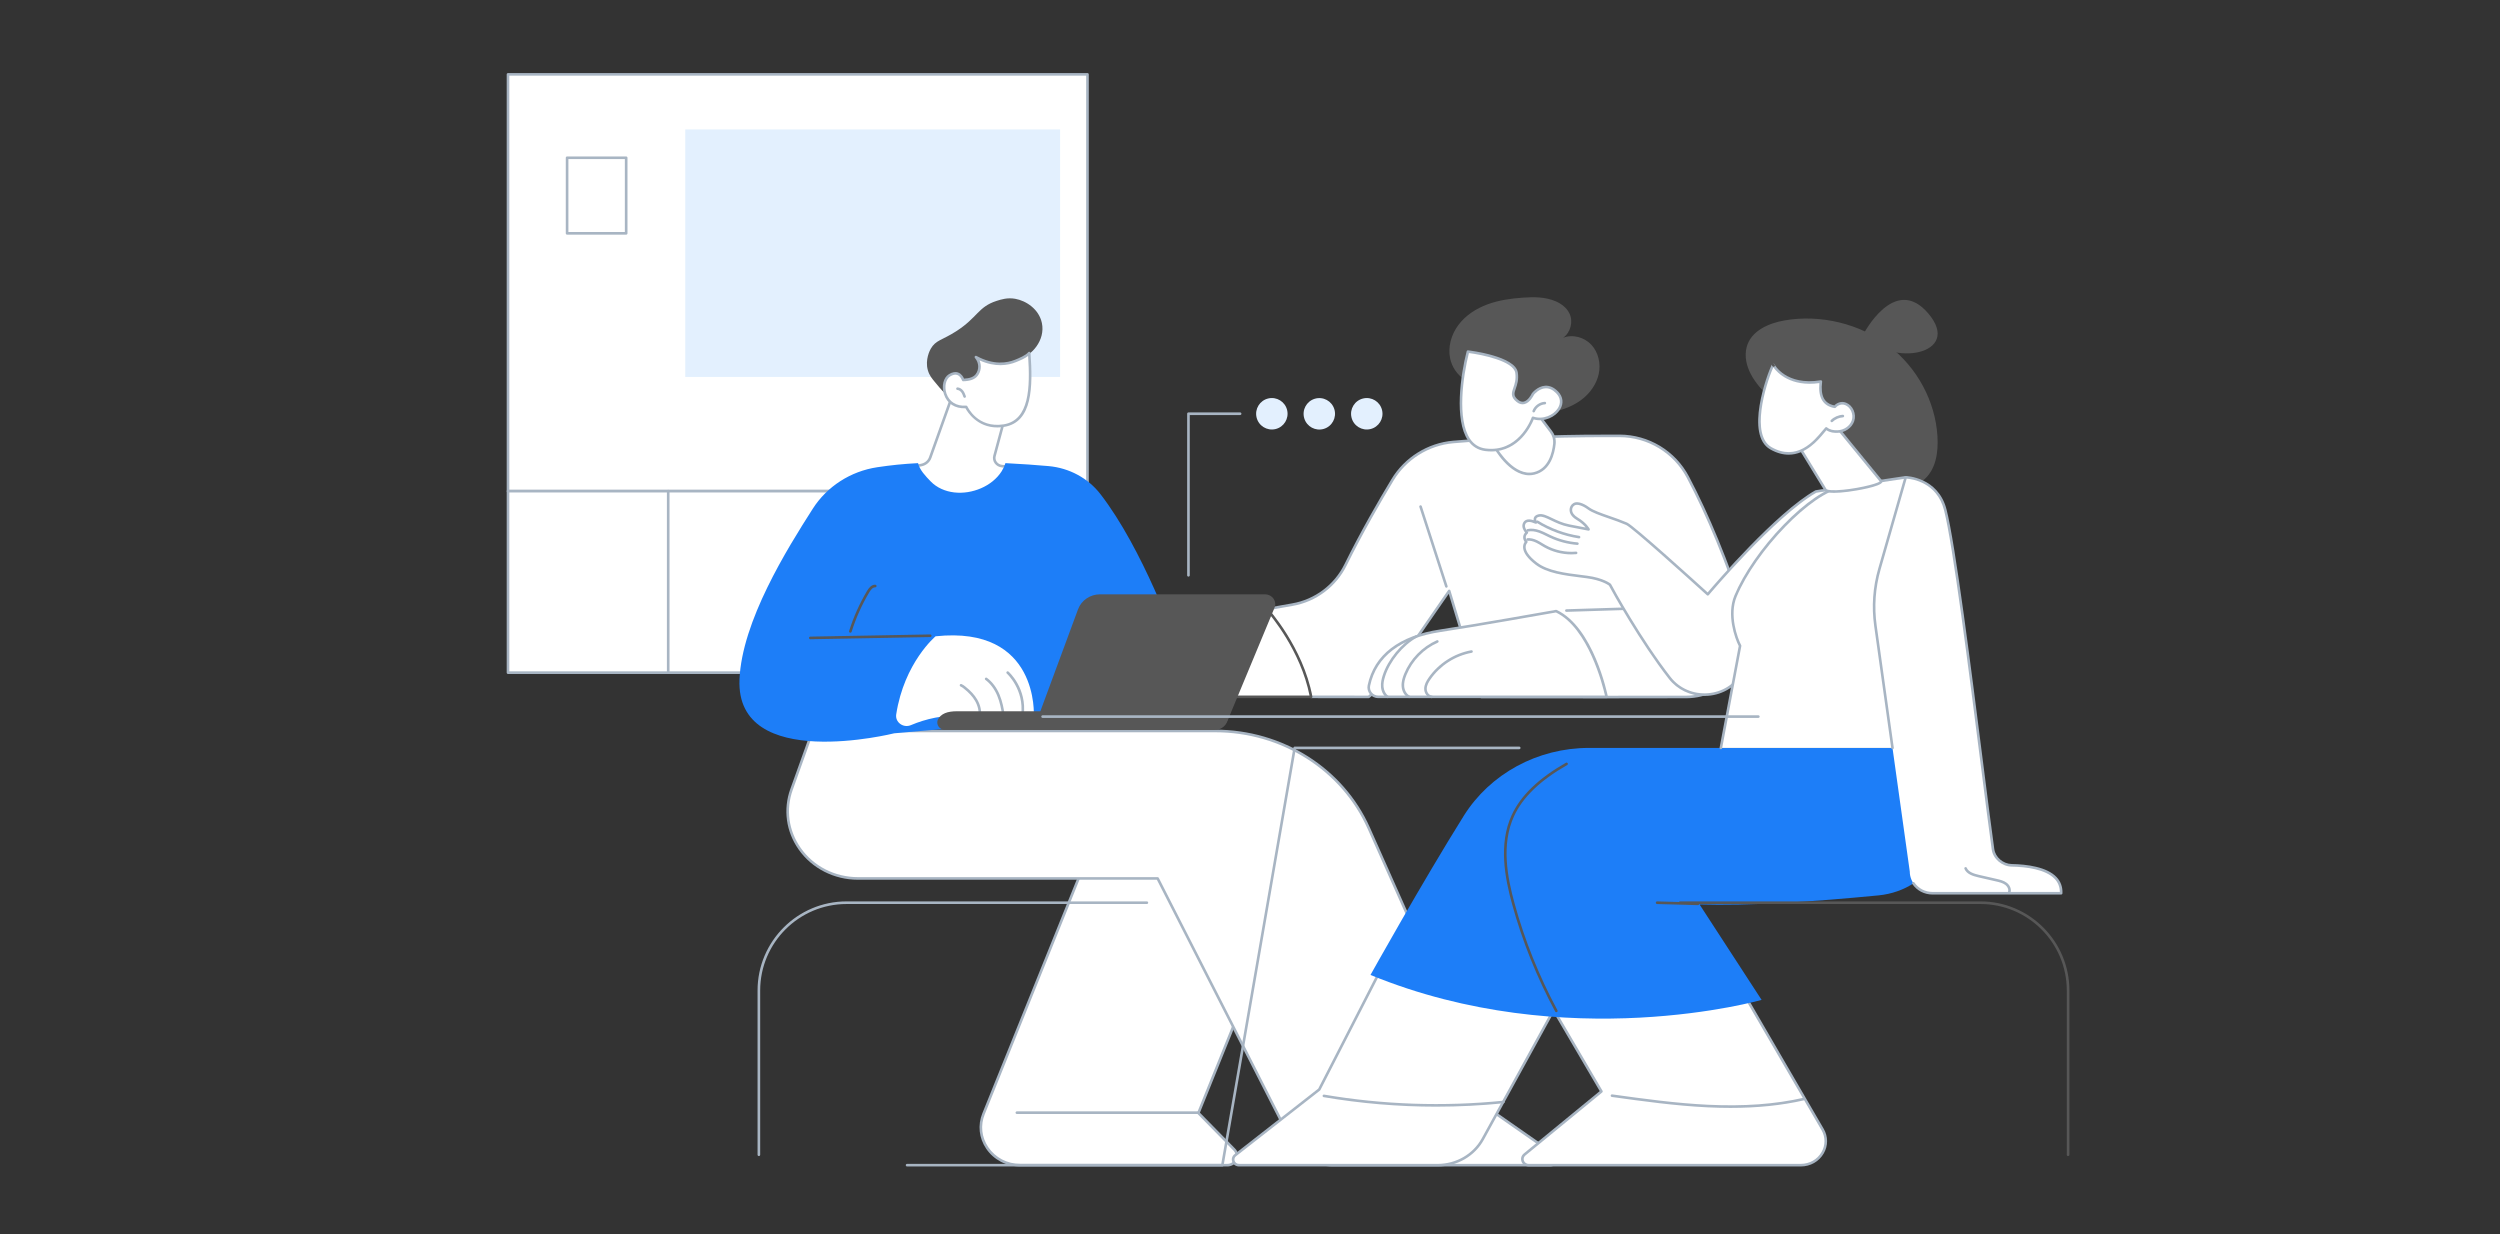 <svg width="958" height="473" viewBox="0 0 958 473" fill="none" xmlns="http://www.w3.org/2000/svg">
<rect x="0" y="0" width="958" height="473" fill="#333333" stroke="none"/>
<g clip-path="url(#clip0_144_1542)">
<path d="M416.725 28.504H194.667V188.207H416.725V28.504Z" fill="white"/>
<path d="M416.725 188.711H194.666C194.39 188.711 194.163 188.486 194.163 188.207V28.504C194.163 28.224 194.387 28 194.666 28H416.722C416.999 28 417.226 28.224 417.226 28.504V188.207C417.226 188.486 417.001 188.711 416.722 188.711H416.725ZM195.17 187.703H416.221V29.007H195.17V187.703Z" fill="#A8B5C3"/>
<path d="M406.226 49.602H262.589V144.45H406.226V49.602Z" fill="#E3F0FE"/>
<path d="M239.949 89.923H217.309C217.032 89.923 216.806 89.698 216.806 89.419V60.458C216.806 60.178 217.03 59.954 217.309 59.954H239.949C240.226 59.954 240.453 60.178 240.453 60.458V89.419C240.453 89.698 240.228 89.923 239.949 89.923ZM217.81 88.915H239.444V60.961H217.81V88.915Z" fill="#A8B5C3"/>
<path d="M385.375 188.207H194.667V257.765H385.375V188.207Z" fill="white"/>
<path d="M385.375 258.269H194.666C194.39 258.269 194.163 258.045 194.163 257.765V188.207C194.163 187.928 194.387 187.703 194.666 187.703H385.375C385.651 187.703 385.878 187.928 385.878 188.207V257.765C385.878 258.045 385.654 258.269 385.375 258.269ZM195.17 257.262H384.871V188.711H195.17V257.262Z" fill="#A8B5C3"/>
<path d="M323.983 258.269C323.706 258.269 323.48 258.045 323.48 257.765V188.207C323.48 187.928 323.704 187.703 323.983 187.703C324.262 187.703 324.487 187.928 324.487 188.207V257.765C324.487 258.045 324.262 258.269 323.983 258.269Z" fill="#575757"/>
<path d="M256.058 258.269C255.781 258.269 255.555 258.045 255.555 257.765V188.207C255.555 187.928 255.779 187.703 256.058 187.703C256.337 187.703 256.561 187.928 256.561 188.207V257.765C256.561 258.045 256.337 258.269 256.058 258.269Z" fill="#A8B5C3"/>
<path d="M495.268 231.689C504.102 230.162 511.656 224.493 515.621 216.447C521.626 204.262 528.442 192.436 533.594 183.9C538.593 175.621 547.229 170.213 556.857 169.366C580.421 167.291 604.896 166.961 620.634 167.023C631.602 167.067 641.664 173.139 646.788 182.842C656.024 200.319 663.377 219.916 668.571 235.758C673.567 250.995 662.266 267.006 646.242 267.07C621.703 267.171 567.607 267.07 567.607 267.07L555.326 226.42L536.284 253.949C530.597 262.171 524.482 267.047 524.482 267.047C524.482 267.047 505.529 267.036 502.418 267.027C498.68 254.993 492.933 243.588 485.49 233.422C488.995 232.783 492.296 232.199 495.268 231.687V231.689Z" fill="white"/>
<path d="M615.02 267.622C591.894 267.622 567.971 267.579 567.611 267.579C567.39 267.579 567.195 267.432 567.131 267.221L555.15 227.57L536.701 254.239C531.036 262.427 524.859 267.395 524.797 267.446C524.708 267.517 524.598 267.556 524.484 267.556C524.484 267.556 505.529 267.544 502.418 267.535C502.198 267.535 502.004 267.391 501.937 267.18C498.201 255.155 492.532 243.897 485.083 233.724C484.98 233.585 484.957 233.402 485.021 233.241C485.085 233.081 485.227 232.964 485.399 232.932C488.64 232.341 491.93 231.758 495.179 231.194C503.811 229.702 511.283 224.106 515.165 216.227C521.322 203.735 528.35 191.611 533.161 183.644C538.229 175.248 547.071 169.725 556.811 168.869C580.176 166.813 604.416 166.46 620.634 166.526C631.821 166.572 642.014 172.736 647.232 182.613C654.995 197.306 662.336 215.135 669.049 235.606C671.504 243.096 670.248 251.089 665.603 257.534C661.025 263.888 653.97 267.549 646.244 267.579C638.115 267.611 626.667 267.622 615.017 267.622H615.02ZM567.984 266.571C572.825 266.58 623.05 266.665 646.242 266.571C653.64 266.541 660.401 263.031 664.789 256.943C669.243 250.761 670.449 243.098 668.095 235.918C661.401 215.499 654.082 197.722 646.344 183.08C641.3 173.533 631.448 167.573 620.632 167.529C604.434 167.461 580.226 167.815 556.9 169.869C547.479 170.698 538.927 176.042 534.024 184.163C529.224 192.115 522.212 204.211 516.071 216.671C512.047 224.838 504.301 230.638 495.353 232.186C492.37 232.701 489.35 233.237 486.369 233.777C493.578 243.769 499.1 254.782 502.788 266.528C506.554 266.535 522.434 266.546 524.303 266.546C525.227 265.779 530.757 261.058 535.872 253.665L554.914 226.137C555.024 225.979 555.214 225.896 555.406 225.926C555.596 225.956 555.754 226.093 555.809 226.279L567.982 266.571H567.984Z" fill="#A8B5C3"/>
<path d="M554.244 225.216C554.031 225.216 553.834 225.081 553.765 224.868L543.88 194.277C543.795 194.011 543.939 193.729 544.205 193.642C544.47 193.555 544.751 193.702 544.838 193.967L554.724 224.559C554.809 224.825 554.664 225.106 554.399 225.193C554.349 225.209 554.296 225.218 554.244 225.218V225.216Z" fill="#A8B5C3"/>
<path d="M600.247 234.471C599.977 234.471 599.753 234.256 599.743 233.983C599.734 233.706 599.954 233.473 600.231 233.463L633.594 232.422C633.594 232.422 633.605 232.422 633.61 232.422C633.88 232.422 634.104 232.637 634.113 232.909C634.123 233.186 633.903 233.42 633.626 233.429L600.263 234.471C600.263 234.471 600.251 234.471 600.247 234.471Z" fill="#A8B5C3"/>
<path d="M625.635 233.482C625.425 233.482 625.23 233.349 625.159 233.141C622.908 226.528 620.254 219.973 617.273 213.658C617.154 213.406 617.262 213.106 617.513 212.987C617.765 212.868 618.065 212.976 618.184 213.228C621.181 219.577 623.851 226.169 626.113 232.815C626.202 233.079 626.063 233.365 625.8 233.454C625.745 233.473 625.692 233.482 625.637 233.482H625.635Z" fill="#575757"/>
<path d="M596.314 234.178C596.314 234.178 565.048 239.748 552.003 241.688C529.658 245.01 525.648 257.504 524.561 262.679C524.09 264.925 525.828 267.029 528.123 267.029H615.646C615.646 267.029 610.354 240.797 596.314 234.175V234.178Z" fill="white"/>
<path d="M615.646 267.535H528.123C526.867 267.535 525.691 266.974 524.9 265.999C524.117 265.035 523.815 263.787 524.069 262.578C526.515 250.933 536.149 243.538 551.93 241.193C564.82 239.277 595.914 233.74 596.227 233.685C596.33 233.667 596.435 233.681 596.529 233.727C610.638 240.38 615.923 265.855 616.14 266.935C616.17 267.084 616.131 267.238 616.037 267.354C615.941 267.471 615.8 267.54 615.649 267.54L615.646 267.535ZM596.243 234.702C593.809 235.135 564.502 240.339 552.077 242.187C536.751 244.465 527.405 251.588 525.053 262.784C524.861 263.695 525.09 264.636 525.68 265.365C526.279 266.104 527.169 266.528 528.121 266.528H615.019C614.123 262.599 608.618 240.689 596.241 234.702H596.243Z" fill="#A8B5C3"/>
<path d="M548.609 267.535C548.591 267.535 548.575 267.535 548.556 267.533C546.804 267.352 545.724 265.532 545.729 263.95C545.733 262.319 546.607 260.854 547.367 259.757C551.196 254.237 557.179 250.379 563.786 249.17C564.059 249.12 564.322 249.301 564.372 249.575C564.422 249.848 564.242 250.111 563.967 250.162C557.621 251.322 551.871 255.029 548.193 260.332C547.515 261.307 546.737 262.601 546.735 263.952C546.731 265.101 547.504 266.411 548.659 266.53C548.936 266.558 549.137 266.807 549.108 267.082C549.08 267.341 548.863 267.533 548.607 267.533L548.609 267.535Z" fill="#A8B5C3"/>
<path d="M539.99 267.535C539.912 267.535 539.834 267.517 539.761 267.48C538.272 266.715 537.247 265.037 537.087 263.1C536.929 261.197 537.574 259.368 538.075 258.159C540.416 252.495 544.973 247.824 550.576 245.349C550.83 245.237 551.127 245.351 551.239 245.605C551.351 245.859 551.237 246.157 550.983 246.269C545.613 248.641 541.248 253.115 539.006 258.542C538.274 260.311 537.984 261.733 538.091 263.015C538.224 264.609 539.041 265.976 540.221 266.583C540.468 266.709 540.567 267.013 540.438 267.26C540.349 267.434 540.173 267.533 539.99 267.533V267.535Z" fill="#A8B5C3"/>
<path d="M531.704 267.535C531.605 267.535 531.505 267.505 531.418 267.446C530.176 266.587 529.363 265.09 529.19 263.338C529.02 261.63 529.48 259.945 529.839 258.825C531.775 252.799 536.957 246.48 542.443 243.458C542.688 243.325 542.992 243.412 543.127 243.657C543.262 243.902 543.173 244.206 542.928 244.341C537.648 247.249 532.66 253.333 530.798 259.135C530.263 260.801 530.077 262.068 530.192 263.242C530.333 264.678 531.004 265.939 531.99 266.619C532.219 266.777 532.276 267.091 532.118 267.32C532.02 267.462 531.864 267.537 531.704 267.537V267.535Z" fill="#A8B5C3"/>
<path d="M502.42 267.031H428.432C428.432 267.031 423.806 254.436 443.648 244.408C455.4 238.468 485.492 233.427 485.492 233.427C485.492 233.427 498.86 248.002 502.42 267.031Z" fill="white"/>
<path d="M502.42 267.535H428.431C428.221 267.535 428.031 267.402 427.96 267.205C427.912 267.075 423.41 254.074 443.421 243.959C455.107 238.052 485.108 232.983 485.407 232.93C485.577 232.902 485.746 232.96 485.86 233.086C485.995 233.232 499.368 247.986 502.911 266.938C502.939 267.084 502.9 267.237 502.804 267.352C502.708 267.466 502.566 267.533 502.417 267.533L502.42 267.535ZM428.8 266.528H501.809C498.388 249.337 486.885 235.774 485.3 233.969C482.257 234.494 454.831 239.318 443.874 244.856C426.24 253.77 428.228 264.481 428.8 266.528Z" fill="#575757"/>
<path d="M456.505 267.148C456.379 267.148 456.254 267.102 456.158 267.008C454.824 265.731 454.524 263.446 455.441 261.578C456.171 260.092 457.585 258.839 459.53 257.96C460.932 257.323 462.458 256.92 463.932 256.531C466.425 255.872 468.779 255.249 470.534 253.598C472.284 251.952 473.11 249.362 472.637 247.004C472.582 246.732 472.758 246.466 473.03 246.411C473.302 246.354 473.568 246.532 473.623 246.805C474.163 249.495 473.22 252.449 471.223 254.329C469.283 256.156 466.693 256.84 464.188 257.502C462.753 257.882 461.271 258.274 459.944 258.873C458.738 259.421 457.137 260.41 456.345 262.019C455.718 263.292 455.693 265.165 456.853 266.278C457.054 266.47 457.061 266.789 456.869 266.99C456.771 267.093 456.638 267.146 456.505 267.146V267.148Z" fill="#575757"/>
<path d="M437.311 266.388C437.118 266.388 436.933 266.276 436.851 266.088C435.771 263.645 436.714 260.49 439.434 257.429C444.449 251.789 451.502 248.183 457.725 245.003C457.974 244.877 458.276 244.976 458.402 245.223C458.528 245.47 458.429 245.775 458.182 245.901C452.037 249.042 445.073 252.6 440.184 258.1C439.026 259.402 436.473 262.748 437.77 265.681C437.883 265.935 437.768 266.232 437.514 266.345C437.448 266.374 437.379 266.388 437.311 266.388Z" fill="#575757"/>
<path d="M555.702 137.412C554.744 132.924 556.144 128.116 558.91 124.457C561.676 120.798 565.698 118.22 569.999 116.633C574.3 115.047 578.892 114.392 583.465 114.062C587.773 113.751 592.26 113.748 596.213 115.489C598.386 116.446 600.395 117.989 601.42 120.134C602.925 123.282 601.834 127.445 598.981 129.448C602.671 127.967 607.174 129.24 609.862 132.173C612.55 135.106 613.468 139.436 612.626 143.326C611.784 147.216 609.318 150.646 606.163 153.07C603.008 155.495 599.203 156.967 595.309 157.782C587.492 159.417 579.15 158.435 571.928 155.026C570.23 154.224 568.565 153.272 567.27 151.912C565.982 150.559 565.986 148.683 564.941 147.374C564.135 146.364 562.339 146.128 561.25 145.444C558.427 143.669 556.396 140.665 555.7 137.412H555.702Z" fill="#575757"/>
<path d="M586.288 154.742L594.327 165.389C595.334 166.721 595.814 168.383 595.642 170.046C595.263 173.743 593.748 179.999 587.891 181.402C579.452 183.424 572.627 170.987 572.627 170.987L586.288 154.742Z" fill="white"/>
<path d="M585.995 182.132C578.267 182.132 572.454 171.71 572.19 171.229C572.09 171.046 572.113 170.822 572.245 170.664L585.904 154.419C586.002 154.302 586.146 154.243 586.302 154.24C586.455 154.245 586.597 154.318 586.691 154.44L594.73 165.086C595.826 166.536 596.329 168.317 596.146 170.096C595.76 173.867 594.188 180.411 588.011 181.892C587.327 182.057 586.654 182.132 585.995 182.132ZM573.243 171.042C574.336 172.887 580.518 182.65 587.777 180.914C593.35 179.58 594.787 173.501 595.146 169.995C595.302 168.468 594.87 166.941 593.929 165.695L586.27 155.552L573.243 171.044V171.042Z" fill="#A8B5C3"/>
<path d="M587.418 160.109C587.418 160.109 582.723 174.062 569.202 172.356C555.681 170.65 560.083 144.132 562.504 134.737C562.504 134.737 580.259 136.805 581.14 142.822C582.021 148.839 577.628 150.529 581.433 153.618C584.938 156.464 587.418 150.969 587.418 150.969C587.418 150.969 591.794 145.389 596.668 150.332C601.611 155.349 594.057 162.325 587.418 160.106V160.109Z" fill="white"/>
<path d="M571.435 173.004C570.699 173.004 569.932 172.956 569.138 172.857C566.347 172.505 564.112 171.117 562.497 168.734C557.191 160.912 559.699 143.607 562.016 134.614C562.078 134.371 562.316 134.211 562.561 134.241C563.302 134.328 580.71 136.427 581.637 142.753C582.039 145.512 581.39 147.385 580.868 148.892C580.234 150.714 579.887 151.72 581.751 153.231C582.499 153.837 583.211 154.048 583.927 153.881C585.423 153.526 586.624 151.513 586.961 150.767C586.977 150.73 586.999 150.696 587.022 150.664C587.109 150.554 589.168 147.967 592.133 147.8C593.854 147.701 595.501 148.439 597.025 149.984C598.997 151.985 599.303 154.575 597.846 156.917C596.084 159.747 591.875 161.869 587.72 160.731C586.8 163.01 582.149 173.008 571.435 173.008V173.004ZM562.884 135.292C560.639 144.23 558.308 160.764 563.33 168.166C564.778 170.3 566.775 171.541 569.264 171.854C570.008 171.948 570.728 171.992 571.417 171.992C582.749 171.992 586.896 160.072 586.94 159.946C587.029 159.683 587.313 159.541 587.576 159.63C591.406 160.908 595.371 158.982 596.99 156.379C598.203 154.43 597.953 152.356 596.306 150.687C594.995 149.357 593.618 148.72 592.193 148.8C589.871 148.928 588.107 150.927 587.844 151.241C587.626 151.699 586.281 154.353 584.153 154.859C583.128 155.101 582.103 154.817 581.113 154.011C578.701 152.054 579.264 150.435 579.914 148.56C580.401 147.159 581.008 145.414 580.639 142.898C579.983 138.408 567.997 135.946 562.879 135.294L562.884 135.292Z" fill="#A8B5C3"/>
<path d="M587.714 158.053C587.655 158.053 587.593 158.041 587.533 158.018C587.275 157.917 587.144 157.627 587.245 157.368C587.982 155.461 589.919 154.059 591.96 153.961C592.228 153.934 592.473 154.162 592.486 154.44C592.5 154.717 592.285 154.952 592.008 154.966C590.354 155.046 588.78 156.182 588.183 157.73C588.105 157.929 587.915 158.053 587.714 158.053Z" fill="#A8B5C3"/>
<path d="M470.276 446.496H390.982C380.369 446.496 373.066 436.285 376.896 426.801L421.458 316.432H503.664L459.223 426.496L472.975 440.511C475.199 442.778 473.522 446.494 470.276 446.494V446.496Z" fill="white"/>
<path d="M470.275 447H390.982C385.663 447 380.762 444.44 377.873 440.152C375.127 436.076 374.599 431.142 376.429 426.613L420.991 316.244C421.069 316.054 421.252 315.931 421.458 315.931H503.664C503.831 315.931 503.986 316.013 504.08 316.153C504.174 316.293 504.192 316.469 504.131 316.625L459.813 426.384L473.334 440.163C474.478 441.331 474.803 442.977 474.178 444.465C473.522 446.031 472.026 447.005 470.273 447.005L470.275 447ZM421.799 316.936L377.362 426.991C375.66 431.204 376.152 435.797 378.708 439.588C381.41 443.598 385.999 445.992 390.982 445.992H470.275C471.614 445.992 472.755 445.255 473.252 444.071C473.723 442.95 473.485 441.75 472.616 440.866L458.864 426.851C458.724 426.709 458.681 426.496 458.756 426.309L502.918 316.936H421.799Z" fill="#A8B5C3"/>
<path d="M459.068 426.881H389.662C389.385 426.881 389.159 426.657 389.159 426.377C389.159 426.098 389.383 425.874 389.662 425.874H459.068C459.344 425.874 459.571 426.098 459.571 426.377C459.571 426.657 459.347 426.881 459.068 426.881Z" fill="#A8B5C3"/>
<path d="M311.37 280.101L303.329 302.468C297.314 319.194 310.284 336.617 328.746 336.617H443.611L494.705 436.887C497.702 442.769 503.934 446.499 510.765 446.499H594.049C596.405 446.499 597.385 443.611 595.481 442.283L573.218 426.751L524.531 317.387C514.465 294.775 491.285 280.103 465.627 280.103H311.373L311.37 280.101Z" fill="white"/>
<path d="M594.049 447H510.765C503.797 447 497.317 443.119 494.256 437.113L443.302 337.121H328.746C319.62 337.121 311.126 332.785 306.026 325.522C301.183 318.628 300.027 310.163 302.855 302.298L310.897 279.931C310.968 279.732 311.158 279.599 311.37 279.599H465.624C491.522 279.599 514.824 294.351 524.989 317.183L573.619 426.419L595.767 441.871C596.799 442.59 597.227 443.815 596.858 444.99C596.474 446.212 595.371 447.004 594.046 447.004L594.049 447ZM311.725 280.604L303.802 302.64C301.087 310.191 302.198 318.321 306.85 324.943C311.764 331.937 319.95 336.114 328.746 336.114H443.611C443.801 336.114 443.972 336.219 444.059 336.389L495.153 436.658C498.043 442.329 504.172 445.995 510.765 445.995H594.049C595.11 445.995 595.71 445.29 595.9 444.685C596.085 444.092 595.998 443.256 595.193 442.695L572.93 427.163C572.854 427.11 572.795 427.039 572.758 426.954L524.071 317.591C514.069 295.123 491.127 280.604 465.627 280.604H311.727H311.725Z" fill="#A8B5C3"/>
<path d="M573.218 427.252H503.666C503.39 427.252 503.163 427.028 503.163 426.748C503.163 426.469 503.387 426.245 503.666 426.245H573.218C573.495 426.245 573.722 426.469 573.722 426.748C573.722 427.028 573.498 427.252 573.218 427.252Z" fill="#575757"/>
<path d="M364.661 152.351L356.452 175.346C355.928 176.816 354.624 177.904 353.032 178.201L349.378 178.881C349.378 178.881 358.879 198.645 374.894 195.334C390.909 192.024 387.385 178.881 387.385 178.881L383.997 178.618C381.968 178.46 380.579 176.589 381.087 174.703L384.894 160.571C384.894 160.571 369.376 148.587 364.658 152.351H364.661Z" fill="white"/>
<path d="M371.334 196.209C357.324 196.209 349.014 179.286 348.925 179.101C348.856 178.959 348.859 178.794 348.93 178.655C349.001 178.515 349.133 178.416 349.287 178.387L352.94 177.707C354.352 177.443 355.516 176.475 355.978 175.177L364.187 152.182C364.219 152.095 364.274 152.017 364.347 151.958C369.319 147.994 384.558 159.674 385.203 160.173C385.363 160.296 385.434 160.507 385.381 160.704L381.575 174.835C381.376 175.573 381.513 176.326 381.959 176.958C382.432 177.629 383.19 178.052 384.039 178.119L387.427 178.38C387.64 178.396 387.818 178.545 387.873 178.751C387.932 178.968 389.268 184.14 386.319 188.926C384.183 192.395 380.373 194.716 374.995 195.827C373.734 196.088 372.513 196.207 371.334 196.207V196.209ZM350.138 179.252C351.876 182.478 360.902 197.713 374.793 194.842C379.888 193.789 383.478 191.621 385.464 188.399C387.772 184.653 387.209 180.55 386.976 179.355L383.961 179.122C382.815 179.032 381.785 178.455 381.138 177.537C380.524 176.669 380.33 175.589 380.605 174.572L384.325 160.768C379.932 157.427 368.747 150.073 365.086 152.665L356.928 175.518C356.344 177.15 354.887 178.371 353.126 178.698L350.138 179.254V179.252Z" fill="#A8B5C3"/>
<path d="M399.248 123.763C400.65 130.396 395.26 136.411 390.598 137.519C390.433 137.558 390.266 137.593 390.106 137.627C390.005 137.954 389.884 138.284 389.728 138.609C387.893 142.453 382.645 144.324 378.239 143.942C376.96 145.251 375.297 147.076 373.533 149.382C367.896 156.745 363.897 153.434 358.04 146.142C357.26 145.171 356.136 143.932 355.553 141.876C354.395 137.794 356.397 134.119 356.653 133.668C358.564 130.282 361.023 130.408 366.429 126.93C374.647 121.641 374.791 117.6 381.854 115.315C383.723 114.71 386.077 113.98 389.014 114.495C393.288 115.246 398.141 118.522 399.248 123.763Z" fill="#575757"/>
<path d="M370.257 155.928C370.257 155.928 374.233 164.727 384.649 163.101C395.066 161.475 395.329 148.782 394.4 135.294C393.359 136.569 391.028 137.549 389.188 138.3C381.696 141.352 374.961 137.35 373.968 136.839C375.752 138.941 375.754 141.794 374.251 143.724C373.421 144.791 371.858 145.56 369.092 145.604C369.092 145.604 367.772 141.38 363.844 143.832C359.914 146.284 361.375 156.633 370.259 155.93L370.257 155.928Z" fill="white"/>
<path d="M382.163 163.802C374.407 163.802 370.739 157.897 369.957 156.45C365.956 156.644 362.895 154.655 361.714 151.069C360.701 147.992 361.499 144.695 363.574 143.401C364.903 142.572 366.12 142.353 367.193 142.751C368.481 143.229 369.161 144.466 369.431 145.086C371.568 144.999 373.055 144.436 373.853 143.41C375.272 141.588 375.16 139.017 373.583 137.16C373.428 136.977 373.423 136.709 373.572 136.521C373.721 136.333 373.984 136.276 374.196 136.386L374.4 136.493C380.769 139.916 385.853 139.108 388.996 137.828C390.497 137.217 393.009 136.194 394.009 134.971C394.139 134.811 394.354 134.746 394.551 134.811C394.748 134.872 394.885 135.051 394.901 135.257C395.784 148.063 395.798 161.869 384.727 163.598C383.828 163.738 382.972 163.802 382.165 163.802H382.163ZM370.257 155.424C370.454 155.424 370.632 155.538 370.714 155.719C370.872 156.065 374.675 164.147 384.572 162.602C394.505 161.052 394.743 148.445 393.97 136.4C392.792 137.327 391.074 138.073 389.378 138.762C386.274 140.029 381.401 140.864 375.343 138.089C376.205 140.056 375.985 142.314 374.649 144.031C373.611 145.366 371.744 146.062 369.101 146.105C368.884 146.124 368.68 145.966 368.612 145.753C368.607 145.739 368.09 144.155 366.841 143.694C366.077 143.413 365.157 143.603 364.109 144.258C362.446 145.295 361.815 148.15 362.673 150.755C363.732 153.97 366.546 155.719 370.218 155.426C370.232 155.426 370.245 155.426 370.257 155.426V155.424Z" fill="#A8B5C3"/>
<path d="M369.644 152.454C369.438 152.454 369.243 152.326 369.17 152.12C368.948 151.495 368.717 150.849 368.328 150.332C367.939 149.812 367.397 149.483 366.882 149.448C366.605 149.43 366.395 149.189 366.413 148.912C366.432 148.635 366.665 148.429 366.949 148.443C367.765 148.498 368.559 148.965 369.131 149.728C369.609 150.366 369.877 151.117 370.115 151.779C370.209 152.04 370.071 152.329 369.811 152.422C369.756 152.443 369.699 152.452 369.641 152.452L369.644 152.454Z" fill="#A8B5C3"/>
<path d="M421.682 189.333C416.944 183.202 409.705 179.305 401.776 178.604C397.26 178.206 391.6 177.782 385.285 177.473C384.937 178.563 384.452 179.616 383.821 180.612C381.991 183.497 379.124 185.72 375.93 187.099C372.734 188.479 369.156 189.102 365.665 188.699C362.245 188.303 358.991 186.909 356.628 184.468C354.702 182.478 352.389 180.074 351.798 177.469C346.07 177.78 341.556 178.233 336.177 179.041C325.914 180.582 316.902 186.43 311.473 194.915C301.524 210.466 284.294 238.116 283.372 260.362C281.887 296.215 342.649 281.005 342.649 281.005L410.897 274.999L450.435 245.685C450.435 245.685 438.129 210.618 421.682 189.336V189.333Z" fill="#1D7EF8"/>
<path d="M343.427 273.756C342.96 276.776 346.152 279.107 349.064 277.871C355.019 275.343 361.471 274.068 367.982 274.132L396.154 274.402C396.154 274.402 398.353 239.623 358.524 243.824C358.524 243.824 346.506 253.843 343.427 273.756Z" fill="white"/>
<path d="M375.406 275.041C375.381 275.041 375.356 275.041 375.331 275.034C375.056 274.993 374.866 274.736 374.91 274.461C375.198 272.572 374.731 270.468 373.601 268.538C372.645 266.906 371.226 265.365 369.263 263.826C368.897 263.54 368.504 263.242 368.071 263.061C367.815 262.954 367.694 262.658 367.801 262.402C367.909 262.146 368.202 262.024 368.46 262.132C369.009 262.363 369.485 262.718 369.886 263.034C371.949 264.653 373.448 266.287 374.468 268.03C375.715 270.159 376.225 272.497 375.905 274.612C375.866 274.862 375.653 275.041 375.408 275.041H375.406Z" fill="#A8B5C3"/>
<path d="M384.512 274.539C384.267 274.539 384.052 274.361 384.015 274.109C383.677 271.815 383.187 269.131 382.146 266.629C381.073 264.055 379.502 261.953 377.6 260.554C377.376 260.389 377.328 260.073 377.493 259.849C377.658 259.625 377.973 259.577 378.195 259.741C380.245 261.25 381.931 263.496 383.075 266.239C384.16 268.845 384.663 271.604 385.011 273.958C385.052 274.232 384.862 274.489 384.587 274.53C384.562 274.535 384.537 274.535 384.512 274.535V274.539Z" fill="#A8B5C3"/>
<path d="M391.807 274.539C391.787 274.539 391.766 274.539 391.746 274.535C391.469 274.5 391.274 274.248 391.309 273.971C392.521 264.231 385.873 258.175 385.804 258.116C385.596 257.93 385.578 257.612 385.763 257.404C385.948 257.195 386.266 257.177 386.472 257.363C386.763 257.621 393.583 263.835 392.306 274.095C392.274 274.349 392.057 274.537 391.807 274.537V274.539Z" fill="#A8B5C3"/>
<path d="M464.954 279.675H362.192C361.583 279.675 360.975 279.526 360.474 279.194C359.298 278.42 358.891 277.035 359.355 275.844C360.568 273.41 363.07 272.552 366.774 272.552H471.696L470.335 276.098C469.495 278.248 467.349 279.675 464.954 279.675Z" fill="#575757"/>
<path d="M465.535 279.675C467.589 279.675 469.438 278.475 470.197 276.646L488.39 232.9C488.873 231.739 488.724 230.425 487.992 229.39C487.26 228.355 486.041 227.737 484.737 227.737H421.579C417.774 227.737 414.379 230.034 413.109 233.473L396.033 279.675H465.533H465.535Z" fill="#575757"/>
<path d="M310.517 244.957C310.243 244.957 310.018 244.737 310.014 244.463C310.009 244.183 310.231 243.954 310.508 243.95L356.454 243.114H356.463C356.738 243.114 356.962 243.334 356.967 243.609C356.971 243.888 356.749 244.117 356.473 244.122L310.526 244.957H310.517Z" fill="#575757"/>
<path d="M325.861 242.459C325.811 242.459 325.761 242.452 325.71 242.436C325.445 242.354 325.298 242.07 325.381 241.804C327.058 236.451 329.373 231.277 332.26 226.421C332.878 225.383 333.878 224.014 335.406 224.058C335.683 224.067 335.903 224.298 335.893 224.577C335.884 224.857 335.651 225.086 335.374 225.065C335.36 225.065 335.344 225.065 335.331 225.065C334.587 225.065 333.885 225.663 333.125 226.938C330.279 231.726 327.996 236.829 326.342 242.109C326.275 242.324 326.076 242.462 325.861 242.462V242.459Z" fill="#575757"/>
<path d="M290.798 443.007C290.521 443.007 290.295 442.783 290.295 442.503V379.546C290.295 360.725 305.596 345.412 324.404 345.412H439.481C439.758 345.412 439.985 345.636 439.985 345.916C439.985 346.195 439.761 346.419 439.481 346.419H324.404C306.152 346.419 291.302 361.281 291.302 379.548V442.505C291.302 442.785 291.077 443.009 290.798 443.009V443.007Z" fill="#A8B5C3"/>
<path d="M585.089 204.088C585.089 204.088 583.433 202.407 583.957 200.864C584.481 199.321 586.046 199.099 588.565 200.234C588.565 200.234 587.139 198.105 589.711 197.551C592.282 196.999 595.719 200.326 601.255 201.423C606.792 202.519 608.739 202.874 608.739 202.874C608.739 202.874 607.581 200.683 604.367 198.78C601.15 196.878 601.585 194.245 603.099 193.265C604.392 192.429 606.728 193.352 608.739 194.84C611.381 196.795 617.979 198.407 623.319 200.708C626.062 201.892 654.422 227.739 654.422 227.739C654.422 227.739 679.748 197.512 695.827 188.36C730.455 181.714 679.613 236.571 667.79 257.791C662.068 268.06 647.137 269.131 639.855 259.812C628.839 245.72 617.588 225.422 616.938 224.074C616.938 224.074 614.403 221.944 608.098 221.106C601.793 220.268 593.493 219.655 588.681 215.948C583.872 212.241 583.392 209.374 584.874 207.648C584.874 207.648 583.145 205.837 585.092 204.085L585.089 204.088Z" fill="white"/>
<path d="M653.132 266.695C647.756 266.695 642.722 264.298 639.458 260.121C628.574 246.198 617.607 226.496 616.538 224.401C616.081 224.065 613.505 222.334 608.03 221.606C607.286 221.507 606.513 221.411 605.724 221.312C599.629 220.557 592.722 219.701 588.373 216.346C585.435 214.082 583.845 211.952 583.649 210.02C583.559 209.157 583.763 208.346 584.239 207.65C583.98 207.27 583.635 206.609 583.665 205.816C583.69 205.187 583.937 204.598 584.408 204.062C583.9 203.419 583.026 202.052 583.484 200.699C583.724 199.989 584.156 199.497 584.765 199.231C585.515 198.904 586.479 198.941 587.693 199.346C587.645 199.025 587.655 198.67 587.796 198.322C588.055 197.686 588.663 197.26 589.606 197.056C591.102 196.733 592.724 197.514 594.779 198.503C596.637 199.396 598.741 200.408 601.354 200.926C604.488 201.546 606.481 201.931 607.611 202.146C606.975 201.372 605.856 200.243 604.109 199.211C601.825 197.86 601.457 196.282 601.441 195.463C601.42 194.393 601.937 193.413 602.825 192.839C604.836 191.536 608.087 193.729 609.036 194.432C610.569 195.568 613.628 196.63 616.865 197.755C619.087 198.526 621.384 199.325 623.516 200.243C626.159 201.381 650.826 223.785 654.374 227.014C657.444 223.398 680.611 196.44 695.578 187.921C695.626 187.893 695.679 187.875 695.731 187.863C701.938 186.673 705.745 187.351 707.376 189.936C711.936 197.162 696.72 217.889 683.295 236.174C677.131 244.568 671.311 252.497 668.227 258.033C665.477 262.967 660.361 266.184 654.544 266.638C654.072 266.674 653.599 266.693 653.132 266.693V266.695ZM585.897 200.024C585.614 200.024 585.369 200.067 585.163 200.156C584.82 200.305 584.58 200.589 584.433 201.024C584.021 202.24 585.433 203.719 585.449 203.733C585.545 203.831 585.598 203.964 585.593 204.101C585.589 204.239 585.529 204.369 585.426 204.461C584.946 204.894 584.69 205.361 584.669 205.846C584.635 206.647 585.232 207.295 585.239 207.302C585.415 207.49 585.422 207.781 585.255 207.978C584.776 208.534 584.573 209.187 584.648 209.917C584.765 211.05 585.612 212.946 588.986 215.547C593.118 218.732 599.881 219.57 605.847 220.312C606.641 220.41 607.417 220.507 608.163 220.605C614.539 221.452 617.151 223.595 617.259 223.684C617.314 223.73 617.357 223.788 617.389 223.852C618.039 225.203 629.185 245.342 640.249 259.499C643.589 263.773 648.906 266.068 654.466 265.633C659.947 265.207 664.763 262.182 667.348 257.541C670.464 251.95 676.303 243.998 682.485 235.577C695.063 218.441 710.719 197.118 706.525 190.471C705.166 188.319 701.627 187.77 696.001 188.834C680.181 197.885 655.058 227.755 654.807 228.058C654.72 228.163 654.592 228.227 654.454 228.236C654.319 228.243 654.182 228.197 654.081 228.106C646.209 220.932 625.303 202.107 623.118 201.164C621.02 200.259 618.739 199.467 616.536 198.702C613.081 197.503 610.096 196.466 608.439 195.238C606.355 193.695 604.319 193.068 603.372 193.681C602.779 194.064 602.434 194.723 602.448 195.44C602.468 196.493 603.241 197.523 604.621 198.341C607.92 200.294 609.133 202.538 609.183 202.634C609.272 202.803 609.258 203.012 609.144 203.167C609.03 203.323 608.84 203.403 608.648 203.364C608.629 203.36 606.634 202.998 601.157 201.913C598.419 201.37 596.158 200.282 594.342 199.408C592.461 198.503 590.976 197.791 589.817 198.038C589.219 198.167 588.853 198.389 588.728 198.698C588.549 199.142 588.86 199.765 588.981 199.948C589.107 200.136 589.094 200.381 588.947 200.552C588.803 200.724 588.561 200.779 588.357 200.688C587.371 200.243 586.538 200.017 585.897 200.017V200.024Z" fill="#A8B5C3"/>
<path d="M602.187 212.454C598.522 212.454 594.859 211.506 591.704 209.718C591.322 209.5 590.947 209.274 590.571 209.045C589.945 208.662 589.297 208.268 588.636 207.948C587.462 207.382 586.382 207.137 585.424 207.229C585.149 207.256 584.902 207.05 584.877 206.773C584.852 206.496 585.056 206.251 585.332 206.226C586.474 206.121 587.735 206.393 589.075 207.041C589.782 207.382 590.45 207.79 591.098 208.184C591.464 208.406 591.83 208.63 592.203 208.841C595.703 210.824 599.865 211.721 603.919 211.371C604.198 211.348 604.44 211.552 604.463 211.829C604.488 212.106 604.282 212.349 604.006 212.374C603.402 212.426 602.795 212.452 602.189 212.452L602.187 212.454Z" fill="#A8B5C3"/>
<path d="M604.459 208.832C604.445 208.832 604.431 208.832 604.418 208.832C600.721 208.53 597.156 207.586 593.82 206.029C593.39 205.828 592.965 205.617 592.539 205.406C591.633 204.958 590.698 204.493 589.744 204.149C588.174 203.584 586.76 203.435 585.543 203.712C585.273 203.774 585.003 203.605 584.941 203.332C584.88 203.062 585.049 202.792 585.321 202.73C586.728 202.412 588.332 202.57 590.084 203.202C591.096 203.566 592.057 204.044 592.988 204.504C593.406 204.713 593.823 204.919 594.246 205.116C597.472 206.622 600.922 207.536 604.5 207.827C604.777 207.849 604.983 208.092 604.96 208.369C604.939 208.633 604.717 208.832 604.459 208.832Z" fill="#A8B5C3"/>
<path d="M605.086 206.331C605.061 206.331 605.033 206.331 605.008 206.325C599.295 205.436 593.711 203.373 588.856 200.362C588.62 200.216 588.547 199.905 588.694 199.669C588.84 199.433 589.149 199.357 589.387 199.506C594.127 202.446 599.584 204.461 605.164 205.329C605.438 205.372 605.626 205.629 605.585 205.903C605.546 206.153 605.331 206.329 605.088 206.329L605.086 206.331Z" fill="#A8B5C3"/>
<path d="M670.899 143.342C671.778 145.02 672.883 146.575 674.086 148.052C674.937 149.098 675.862 150.087 676.793 151.067C676.699 151.147 676.658 151.282 676.763 151.399C678.021 152.803 679.305 154.185 680.611 155.548C685.928 161.098 691.627 166.311 697.66 171.145C700.694 173.576 703.81 175.909 707.003 178.142C710.147 180.34 713.343 182.533 716.804 184.25C720.053 185.862 723.585 186.998 727.269 187.058C730.593 187.112 734.016 186.288 736.66 184.299C741.991 180.292 742.805 173.098 742.426 167.065C742.007 160.422 740.074 153.895 736.903 147.983C733.72 142.051 729.264 136.729 723.823 132.558C718.262 128.294 711.719 125.242 704.818 123.566C698.003 121.911 690.771 121.568 683.846 122.781C677.813 123.839 670.989 126.74 669.332 132.968C668.406 136.45 669.245 140.178 670.899 143.337V143.342Z" fill="#575757"/>
<path d="M713.985 128.223C713.985 128.223 725.999 104.654 739.046 120.265C752.096 135.875 724.784 140.949 713.985 128.223Z" fill="#575757"/>
<path d="M662.049 370.218L698.423 432.811C701.99 438.948 697.357 446.494 690.025 446.494H585.805C583.545 446.494 582.506 443.802 584.222 442.393L613.666 418.229L583.364 366.548L662.049 370.216V370.218Z" fill="white"/>
<path d="M690.025 447H585.806C584.534 447 583.442 446.249 583.028 445.088C582.626 443.96 582.96 442.78 583.902 442.006L613.012 418.114L582.928 366.804C582.834 366.644 582.836 366.447 582.93 366.289C583.026 366.131 583.2 366.039 583.383 366.046L662.068 369.714C662.239 369.721 662.393 369.817 662.48 369.964L698.854 432.557C700.565 435.504 700.576 439.023 698.879 441.974C697.072 445.12 693.759 446.998 690.018 446.998L690.025 447ZM584.268 367.097L614.101 417.977C614.227 418.19 614.179 418.465 613.987 418.62L584.543 442.785C583.82 443.378 583.776 444.188 583.978 444.747C584.193 445.349 584.785 445.993 585.808 445.993H690.027C693.402 445.993 696.387 444.303 698.014 441.473C699.529 438.838 699.52 435.696 697.991 433.066L661.754 370.708L584.271 367.095L584.268 367.097Z" fill="#A8B5C3"/>
<path d="M663.12 424.555C660.297 424.555 657.396 424.484 654.408 424.342C642.068 423.754 629.654 422.027 617.647 420.36C617.373 420.321 617.181 420.067 617.217 419.793C617.256 419.518 617.51 419.326 617.785 419.362C629.768 421.027 642.159 422.748 654.454 423.335C668.293 423.994 680.263 423.124 691.052 420.67C691.324 420.61 691.592 420.777 691.654 421.05C691.716 421.322 691.546 421.59 691.274 421.652C682.729 423.593 673.454 424.555 663.118 424.555H663.12Z" fill="#A8B5C3"/>
<path d="M609.357 361.549L568.208 436.488C564.829 442.643 558.165 446.499 550.906 446.499H474.801C472.674 446.499 471.722 443.941 473.371 442.652L505.531 417.505L529.068 371.621L609.359 361.552L609.357 361.549Z" fill="white"/>
<path d="M550.903 447H474.799C473.586 447 472.556 446.281 472.172 445.171C471.799 444.09 472.14 442.973 473.057 442.254L505.13 417.176L528.617 371.39C528.693 371.241 528.837 371.141 529.002 371.12L609.293 361.05C609.485 361.03 609.665 361.11 609.771 361.268C609.878 361.423 609.887 361.627 609.796 361.792L568.647 436.731C565.167 443.067 558.368 447.002 550.903 447.002V447ZM529.39 372.086L505.975 417.734C505.94 417.798 505.895 417.856 505.837 417.901L473.677 443.048C472.998 443.579 472.945 444.324 473.124 444.843C473.316 445.4 473.856 445.995 474.799 445.995H550.903C558.002 445.995 564.463 442.261 567.766 436.248L608.442 362.174L529.393 372.088L529.39 372.086Z" fill="#A8B5C3"/>
<path d="M550.356 424.083C535.916 424.083 521.491 422.868 507.233 420.441C506.959 420.395 506.776 420.134 506.821 419.859C506.867 419.584 507.128 419.406 507.403 419.447C530.073 423.305 553.177 424.093 576.074 421.78C576.351 421.762 576.598 421.954 576.625 422.231C576.653 422.508 576.451 422.755 576.174 422.783C567.586 423.648 558.968 424.081 550.356 424.081V424.083Z" fill="#A8B5C3"/>
<path d="M675.044 383.156C675.044 383.156 600.402 404.496 525.174 373.595C525.174 373.595 544.671 338.616 560.896 312.655C570.997 296.492 589.221 286.601 608.89 286.601H734.546L742.977 302.365C752.386 319.961 740.373 341.124 719.835 343.113C693.649 345.648 669.97 347.145 651.265 346.582L675.047 383.159L675.044 383.156Z" fill="#1D7EF8"/>
<path d="M596.389 387.889C596.21 387.889 596.036 387.793 595.945 387.623C588.921 374.591 583.376 360.791 579.461 346.61C576.675 336.512 574.137 323.489 579.287 312.313C582.728 304.847 589.523 298.296 600.058 292.286C600.299 292.149 600.608 292.233 600.745 292.474C600.882 292.714 600.797 293.023 600.557 293.161C590.209 299.063 583.552 305.465 580.2 312.735C575.185 323.615 577.688 336.409 580.429 346.339C584.323 360.448 589.839 374.177 596.828 387.145C596.961 387.39 596.869 387.694 596.624 387.827C596.549 387.868 596.467 387.887 596.386 387.887L596.389 387.889Z" fill="#575757"/>
<path d="M650.642 346.859H650.629L634.994 346.42C634.717 346.413 634.497 346.179 634.504 345.902C634.511 345.625 634.747 345.394 635.021 345.412L650.656 345.852C650.933 345.859 651.153 346.092 651.146 346.369C651.139 346.642 650.915 346.859 650.642 346.859Z" fill="#575757"/>
<path d="M666.799 247.483C665.685 245.36 661.892 236.014 665.042 228.44C672.393 210.769 693.873 188.34 705.719 186.57L730.263 182.904L734.686 210.734L728.245 286.603H659.435L666.799 247.483Z" fill="white"/>
<path d="M659.435 287.107C659.403 287.107 659.373 287.105 659.341 287.098C659.069 287.047 658.888 286.784 658.941 286.509L666.273 247.558C664.708 244.481 661.565 235.485 664.578 228.243C668.078 219.831 675.088 209.718 683.334 201.189C691.796 192.434 699.929 186.922 705.644 186.071L730.188 182.405C730.46 182.368 730.717 182.552 730.76 182.824L735.182 210.654C735.189 210.696 735.189 210.734 735.187 210.776L729.932 272.689C729.909 272.966 729.664 273.179 729.387 273.147C729.111 273.124 728.905 272.879 728.927 272.602L734.178 210.751L729.843 183.474L705.791 187.067C694.333 188.777 672.874 210.92 665.505 228.632C662.588 235.641 665.77 244.447 667.243 247.247C667.296 247.348 667.314 247.465 667.291 247.574L659.927 286.695C659.881 286.935 659.671 287.105 659.433 287.105L659.435 287.107Z" fill="#A8B5C3"/>
<path d="M730.263 182.904C730.263 182.904 742.283 183.113 745.427 195.362C750.163 213.812 760.037 299.306 763.718 325.49C764.18 328.769 767.376 331.535 770.831 331.599C778.674 331.745 790.188 333.456 789.827 342.291H740.529C735.722 342.291 731.824 338.557 731.824 333.95L718.664 239.819C717.644 232.52 718.168 225.097 720.204 217.995L730.263 182.904Z" fill="white"/>
<path d="M789.827 342.793H740.529C737.393 342.793 734.503 341.282 732.796 338.752C732.641 338.52 732.703 338.209 732.931 338.053C733.162 337.898 733.474 337.959 733.629 338.188C735.148 340.441 737.729 341.785 740.529 341.785H789.331C789.308 339.851 788.649 338.184 787.37 336.826C783.87 333.108 776.439 332.203 770.822 332.098C767.127 332.029 763.718 329.094 763.222 325.556C762.183 318.177 760.657 306.102 758.889 292.121C754.435 256.918 748.335 208.704 744.942 195.483C742.206 184.827 732.705 183.57 730.639 183.422L720.689 218.128C718.662 225.2 718.147 232.474 719.166 239.744L725.706 286.528C725.745 286.802 725.553 287.059 725.279 287.095C725.004 287.134 724.748 286.942 724.711 286.667L718.17 239.884C717.134 232.472 717.658 225.061 719.724 217.851L729.783 182.76C729.845 182.54 730.055 182.414 730.275 182.396C730.399 182.396 742.714 182.755 745.919 195.231C749.328 208.514 755.432 256.765 759.891 291.993C761.659 305.969 763.185 318.04 764.224 325.412C764.657 328.483 767.626 331.026 770.847 331.086C776.658 331.194 784.368 332.157 788.109 336.13C789.685 337.806 790.436 339.883 790.335 342.303C790.324 342.573 790.102 342.786 789.832 342.786L789.827 342.793Z" fill="#A8B5C3"/>
<path d="M769.857 342.619C769.784 342.619 769.71 342.603 769.639 342.568C769.39 342.447 769.283 342.147 769.404 341.897C769.866 340.931 769.244 339.738 768.42 339.106C767.441 338.353 766.098 338.046 764.915 337.776L758.205 336.242C755.871 335.709 753.597 334.942 752.762 332.961C752.655 332.705 752.774 332.409 753.03 332.302C753.286 332.194 753.581 332.313 753.689 332.57C754.348 334.133 756.356 334.786 758.429 335.26L765.139 336.794C766.425 337.087 767.882 337.421 769.033 338.307C770.198 339.203 771.012 340.872 770.31 342.332C770.223 342.513 770.042 342.619 769.857 342.619Z" fill="#A8B5C3"/>
<path d="M720.785 184.319L701.936 161.295C701.035 160.194 697.651 155.131 696.578 156.081L690.104 168.585C689.186 169.398 689.035 170.737 689.754 171.719L699.523 187.699C701.129 189.892 722.215 186.064 720.785 184.319Z" fill="white"/>
<path d="M702.84 188.869C700.787 188.869 699.541 188.578 699.115 187.996L689.323 171.983C688.495 170.854 688.65 169.265 689.696 168.274L696.129 155.85C696.157 155.795 696.196 155.745 696.241 155.704C696.452 155.516 696.717 155.436 697.015 155.465C698.214 155.589 699.895 157.728 701.657 160.097C701.938 160.475 702.167 160.784 702.322 160.974L721.172 183.999C721.359 184.23 721.405 184.516 721.298 184.789C720.611 186.51 711.375 188.051 708.193 188.456C706.033 188.731 704.244 188.869 702.835 188.869H702.84ZM699.95 187.435C699.95 187.435 700.417 187.964 703.789 187.836C710.231 187.589 719.168 185.496 720.284 184.502L701.547 161.613C701.385 161.414 701.144 161.093 700.851 160.699C698.781 157.918 697.468 156.493 696.944 156.464L690.547 168.814C690.52 168.869 690.481 168.919 690.435 168.96C689.717 169.597 689.598 170.655 690.158 171.419L699.95 187.433V187.435Z" fill="#A8B5C3"/>
<path d="M679.458 139.733C679.458 139.733 684.031 148.443 697.751 146.211C697.083 151.511 698.442 155.099 703.1 155.889C703.1 155.889 704.814 153.78 707.285 154.79C709.719 155.786 710.87 158.82 710.067 161.235C709.266 163.651 706.672 165.352 704.025 165.377C702.531 165.391 701.142 165.256 699.815 164.175C697.52 166.515 690.195 178.35 678.591 171.779C669.433 166.591 677.122 144.622 679.458 139.736V139.733Z" fill="white"/>
<path d="M685.397 174.243C683.249 174.243 680.895 173.661 678.344 172.216C668.616 166.707 676.96 143.798 679.005 139.516C679.087 139.344 679.259 139.234 679.449 139.23C679.641 139.243 679.815 139.33 679.904 139.498C680.085 139.841 684.5 147.859 697.671 145.712C697.829 145.686 697.987 145.737 698.101 145.847C698.216 145.957 698.271 146.115 698.252 146.273C697.571 151.681 699.055 154.57 702.917 155.342C703.718 154.524 705.445 153.492 707.479 154.323C710.064 155.381 711.469 158.618 710.549 161.393C709.696 163.967 706.955 165.853 704.034 165.881C702.75 165.89 701.286 165.817 699.881 164.851C699.655 165.109 699.387 165.43 699.094 165.785C696.774 168.59 692.093 174.243 685.402 174.243H685.397ZM679.538 140.768C676.362 147.962 670.901 166.845 678.84 171.339C688.607 176.873 695.164 168.949 698.316 165.141C698.783 164.578 699.151 164.132 699.458 163.82C699.639 163.635 699.934 163.619 700.135 163.781C701.272 164.706 702.469 164.883 704.022 164.871C706.527 164.848 708.87 163.252 709.593 161.075C710.341 158.824 709.174 156.104 707.099 155.255C705.015 154.401 703.555 156.132 703.494 156.207C703.379 156.347 703.199 156.413 703.02 156.386C698.607 155.635 696.646 152.416 697.182 146.806C686.234 148.347 681.089 142.882 679.54 140.768H679.538Z" fill="#A8B5C3"/>
<path d="M701.936 161.799C701.805 161.799 701.675 161.748 701.577 161.647C701.382 161.448 701.387 161.13 701.586 160.935C702.782 159.765 704.448 159.035 706.152 158.93C706.436 158.918 706.669 159.124 706.685 159.401C706.704 159.678 706.491 159.919 706.214 159.935C704.748 160.026 703.318 160.651 702.29 161.654C702.192 161.75 702.066 161.796 701.938 161.796L701.936 161.799Z" fill="#A8B5C3"/>
<path d="M679.645 140.565C679.499 140.565 679.355 140.503 679.256 140.379C678.101 138.964 677.337 137.279 677.044 135.505C676.998 135.23 677.184 134.971 677.458 134.925C677.735 134.877 677.991 135.065 678.037 135.34C678.3 136.94 678.993 138.463 680.037 139.743C680.213 139.958 680.181 140.276 679.966 140.452C679.872 140.528 679.76 140.567 679.648 140.567L679.645 140.565Z" fill="#575757"/>
<path d="M792.497 443.007C792.22 443.007 791.994 442.783 791.994 442.503V379.546C791.994 361.279 777.143 346.417 758.891 346.417H643.814C643.537 346.417 643.311 346.193 643.311 345.913C643.311 345.634 643.535 345.41 643.814 345.41H758.891C777.699 345.41 793 360.723 793 379.543V442.501C793 442.78 792.776 443.005 792.497 443.005V443.007Z" fill="#575757"/>
<path d="M673.8 275.105H399.52C399.243 275.105 399.017 274.88 399.017 274.601C399.017 274.322 399.241 274.097 399.52 274.097H673.8C674.077 274.097 674.303 274.322 674.303 274.601C674.303 274.88 674.079 275.105 673.8 275.105Z" fill="#A8B5C3"/>
<path d="M468.404 447H347.596C347.319 447 347.092 446.776 347.092 446.496C347.092 446.217 347.316 445.993 347.596 445.993H467.981L495.62 286.516C495.661 286.276 495.872 286.099 496.116 286.099H582.163C582.44 286.099 582.667 286.324 582.667 286.603C582.667 286.883 582.443 287.107 582.163 287.107H496.54L468.9 446.583C468.859 446.824 468.649 447 468.404 447Z" fill="#A8B5C3"/>
<path d="M525.133 164.424C528.369 163.66 530.374 160.414 529.61 157.175C528.846 153.935 525.603 151.929 522.366 152.694C519.13 153.458 517.125 156.704 517.889 159.943C518.653 163.182 521.896 165.189 525.133 164.424Z" fill="#E3F0FE"/>
<path d="M507.304 164.343C510.487 163.379 512.286 160.015 511.323 156.829C510.359 153.644 506.998 151.843 503.815 152.807C500.632 153.771 498.833 157.135 499.796 160.321C500.76 163.506 504.121 165.307 507.304 164.343Z" fill="#E3F0FE"/>
<path d="M488.757 164.422C491.993 163.658 493.998 160.412 493.234 157.173C492.47 153.933 489.227 151.927 485.99 152.692C482.754 153.456 480.749 156.702 481.513 159.941C482.277 163.181 485.52 165.187 488.757 164.422Z" fill="#E3F0FE"/>
<path d="M455.416 220.962C455.139 220.962 454.913 220.738 454.913 220.458V158.543C454.913 158.263 455.137 158.039 455.416 158.039H475.212C475.489 158.039 475.716 158.263 475.716 158.543C475.716 158.822 475.492 159.046 475.212 159.046H455.919V220.458C455.919 220.738 455.695 220.962 455.416 220.962Z" fill="#A8B5C3"/>
</g>
<defs>
<clipPath id="clip0_144_1542">
<rect width="627" height="419" fill="white" transform="translate(166 28)"/>
</clipPath>
</defs>
</svg>

